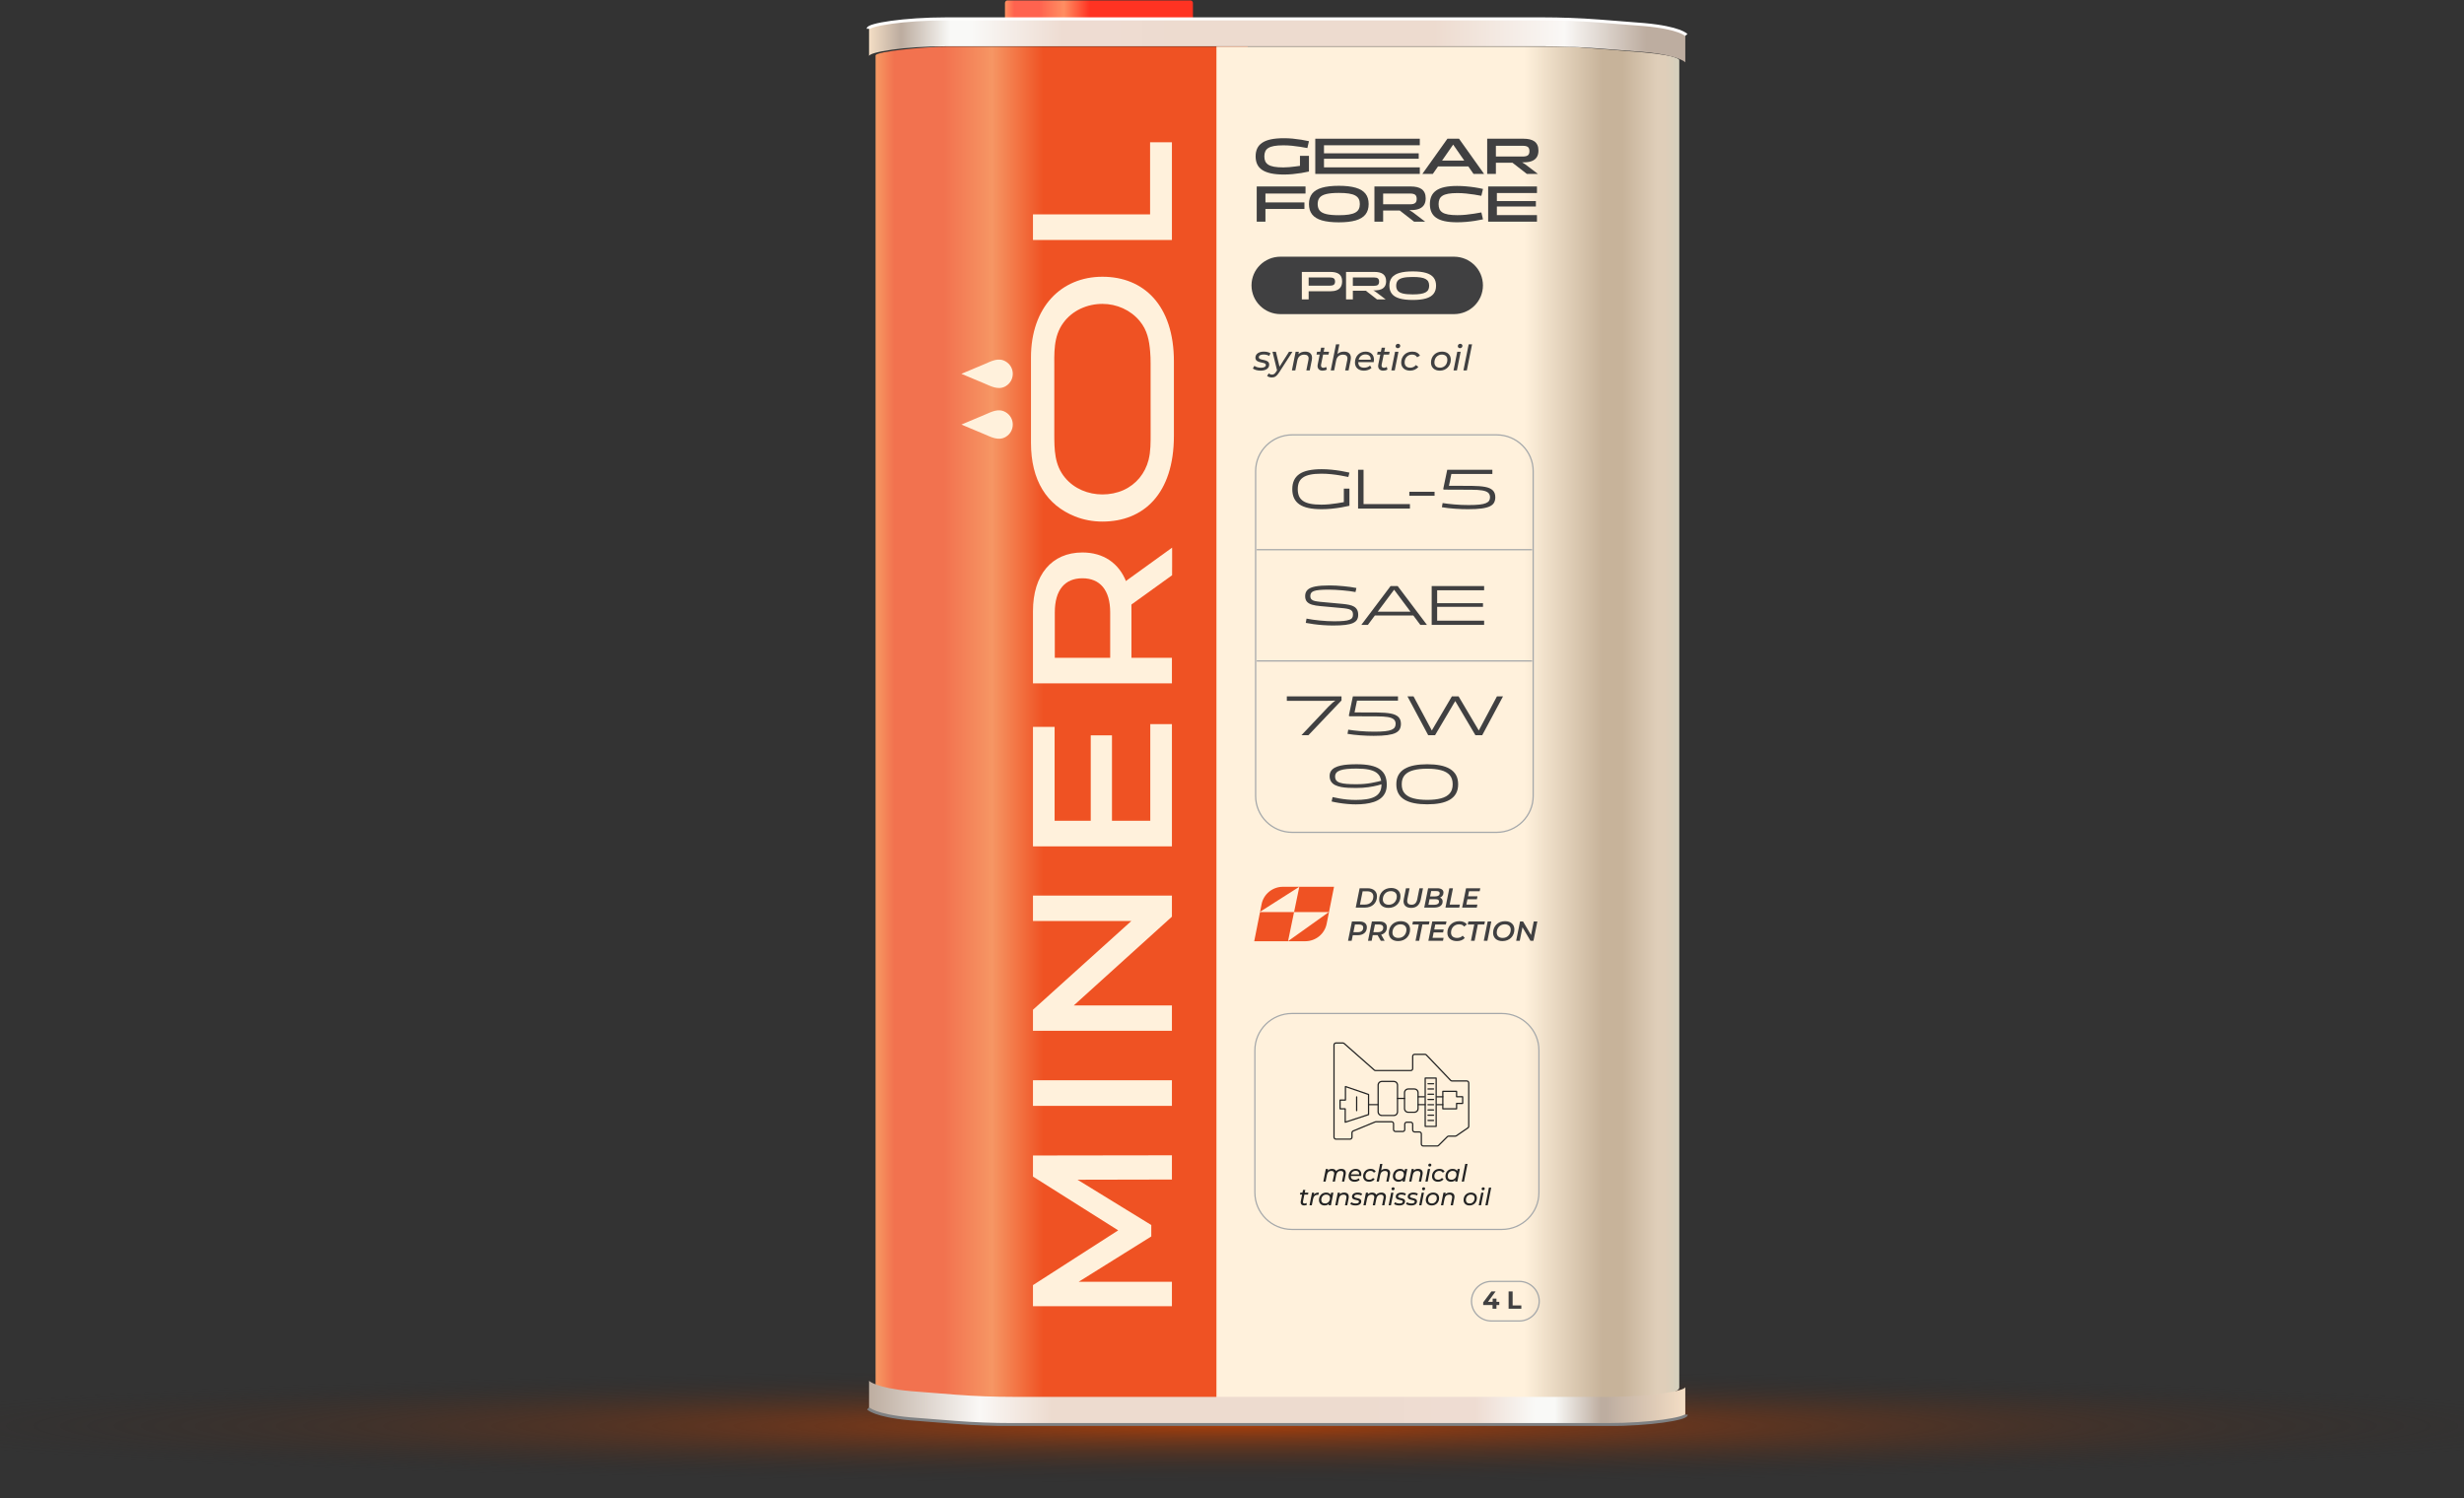 <?xml version="1.0" encoding="UTF-8"?> <svg xmlns="http://www.w3.org/2000/svg" width="546" height="332" viewBox="0 0 546 332" fill="none"><rect x="0" y="0" width="546" height="332" fill="#333333" stroke="none"/><rect x="546" y="332" width="546" height="32" transform="rotate(-180 546 332)" fill="url(#paint0_radial_1736_3)"></rect><g clip-path="url(#clip0_1736_3)"><path d="M223.266 0.095C222.95 0.095 222.694 0.349 222.694 0.663V5.37C222.694 5.683 222.95 5.937 223.266 5.937H263.769C264.085 5.937 264.341 5.683 264.341 5.37V0.663C264.341 0.349 264.085 0.095 263.769 0.095L223.266 0.095Z" fill="url(#paint1_linear_1736_3)"></path><path d="M209.891 10.338C205.257 10.338 194.019 11.388 194.019 12.284V307.11C194.019 310.195 207.019 311.254 209.745 311.177H276.477V10.338H209.891Z" fill="url(#paint2_linear_1736_3)"></path><path d="M269.551 10.338V311.177H338.358C351.69 311.177 372.112 309.995 372.112 307.508V13.295C372.112 13.295 372.112 12.325 364.148 11.604C361.11 11.328 347.819 10.338 347.819 10.338H269.551Z" fill="url(#paint3_linear_1736_3)"></path><path d="M209.895 4.111C200.489 4.111 192.573 5.403 192.573 6.3V12.438C192.573 11.542 200.382 10.249 209.895 10.249H341.581C345.773 10.249 349.962 10.407 354.142 10.724C358.016 11.017 362.532 11.365 364.15 11.512C372.111 12.234 373.448 13.818 373.448 13.818V7.68C373.448 7.68 372.111 6.096 364.15 5.374C362.532 5.227 358.016 4.879 354.142 4.585C349.962 4.269 345.773 4.111 341.581 4.111H209.895Z" fill="url(#paint4_linear_1736_3)"></path><path d="M192.573 312.125C192.573 312.125 193.91 313.707 201.871 314.429C203.488 314.578 208.005 314.924 211.88 315.219C216.059 315.534 220.249 315.694 224.441 315.694H356.126C365.533 315.694 373.448 314.4 373.448 313.504V307.364C373.448 308.263 365.64 309.554 356.126 309.554H224.441C220.249 309.554 216.059 309.397 211.88 309.079C208.005 308.787 203.488 308.438 201.871 308.292C193.91 307.571 192.573 305.985 192.573 305.985V312.125Z" fill="url(#paint5_linear_1736_3)"></path><path d="M328.661 289.212V288.619L330.475 286.196H331.41L329.634 288.619L329.2 288.493H332.229V289.212H328.661ZM330.734 290.016V289.212L330.761 288.493V287.778H331.602V290.016H330.734ZM334.294 290.016V286.196H335.185V289.295H337.115V290.016H334.294Z" fill="#404041"></path><path d="M330.489 284.111C328.13 284.111 326.212 286.015 326.212 288.356C326.212 290.694 328.13 292.598 330.489 292.598H336.659C339.017 292.598 340.935 290.694 340.935 288.356C340.935 286.015 339.017 284.111 336.659 284.111H330.489ZM336.659 292.881H330.489C327.974 292.881 325.928 290.852 325.928 288.356C325.928 285.859 327.974 283.829 330.489 283.829H336.659C339.173 283.829 341.219 285.859 341.219 288.356C341.219 290.852 339.173 292.881 336.659 292.881Z" fill="#A5A8AA"></path><path d="M259.687 261.392L238.767 261.436L255.113 271.476V274.007L239.031 284.047H259.687V289.461H228.896V284.79L247.782 272.655L228.896 260.737V256.067L259.687 256.023V261.392Z" fill="#FFF1DC"></path><path d="M228.896 239.395H259.687V245.069H228.896V239.395Z" fill="#FFF1DC"></path><path d="M228.896 198.473H259.687V203.143L237.945 222.808H259.687V228.439H228.896V223.769L250.695 204.104H228.896V198.473Z" fill="#FFF1DC"></path><path d="M254.893 160.47H259.688V187.561H228.896V161.081H233.691V181.886H241.697V162.958H246.404V181.886H254.893V160.47Z" fill="#FFF1DC"></path><path d="M233.735 135.702V145.768H246.007V135.702C246.007 130.725 243.72 128.15 239.85 128.15C235.978 128.15 233.735 130.725 233.735 135.702ZM259.687 125.699L250.67 131.941C250.714 132.334 250.714 135.047 250.714 135.44V145.768H259.687V151.443H228.896V135.44C228.896 127.408 233.031 122.432 239.85 122.432C244.512 122.432 247.943 124.789 249.57 128.936L259.687 121.908V125.699Z" fill="#FFF1DC"></path><path d="M228.896 53.181V47.507H254.849V31.53H259.687V53.181H228.896Z" fill="#FFF1DC"></path><path d="M248.006 135.919L259.726 127.475V121.364L247.917 129.89L248.006 135.919Z" fill="#FFF1DC"></path><path d="M254.865 77.925C254.937 78.772 254.962 79.641 254.962 80.522V88.897C254.962 91.279 254.975 93.661 254.97 96.043C254.966 97.984 254.998 100.037 254.509 101.934C253.741 104.906 251.773 107.348 248.945 108.612C247.487 109.264 245.888 109.57 244.291 109.57C241.154 109.57 238.076 108.33 236.046 105.915C233.62 103.029 233.634 99.65 233.622 96.083C233.61 91.443 233.611 86.71 233.625 82.034C233.636 78.334 233.334 74.647 235.65 71.501C237.656 68.776 240.93 67.343 244.291 67.343C247.445 67.343 250.503 68.691 252.524 71.111C254.258 73.186 254.656 75.471 254.865 77.925ZM228.456 79.208V98.127C228.456 106.489 231.954 111.92 238.178 114.43C240.115 115.211 242.204 115.586 244.291 115.586C253.396 115.586 260.127 109.439 260.127 96.555V80.1C260.127 67.604 253.396 61.328 244.291 61.328C235.186 61.328 228.456 68.031 228.456 79.208Z" fill="#FFF1DC"></path><path d="M222.814 96.845C221.201 97.765 219.582 96.83 218.053 96.189C216.732 95.635 215.412 95.082 214.091 94.528C213.74 94.381 213.388 94.233 213.037 94.086C214.733 93.375 216.43 92.664 218.125 91.95C219.655 91.305 221.185 90.398 222.814 91.327C224.959 92.55 224.959 95.622 222.814 96.845Z" fill="#FFF1DC"></path><path d="M222.814 85.601C221.201 86.521 219.582 85.586 218.053 84.945C216.732 84.391 215.412 83.837 214.091 83.283C213.74 83.136 213.388 82.989 213.037 82.841C214.733 82.13 216.43 81.42 218.125 80.706C219.655 80.06 221.185 79.153 222.814 80.082C224.959 81.306 224.959 84.377 222.814 85.601Z" fill="#FFF1DC"></path><path d="M192.381 312.116C192.381 312.116 193.721 313.704 201.7 314.426C203.32 314.574 207.847 314.924 211.731 315.216C215.92 315.533 220.119 315.694 224.32 315.694H356.302C365.729 315.694 373.662 314.397 373.662 313.498" stroke="#7F8183" stroke-width="0.667" stroke-miterlimit="10"></path><path d="M373.662 7.757C373.662 7.757 372.322 6.169 364.343 5.445C362.722 5.298 358.195 4.949 354.312 4.655C350.123 4.338 345.924 4.179 341.723 4.179H209.741C200.314 4.179 192.381 5.475 192.381 6.374" stroke="white" stroke-width="0.667" stroke-miterlimit="10"></path><path d="M277.622 81.663L277.96 81.07C278.283 81.327 278.84 81.491 279.406 81.491C280.129 81.491 280.498 81.265 280.498 80.883C280.498 80.079 278.188 80.657 278.188 79.261C278.188 78.442 278.934 77.92 280.074 77.92C280.624 77.92 281.189 78.06 281.527 78.294L281.229 78.886C280.891 78.653 280.428 78.559 280.003 78.559C279.304 78.559 278.943 78.816 278.943 79.175C278.943 80.009 281.245 79.425 281.245 80.797C281.245 81.655 280.467 82.138 279.335 82.138C278.628 82.138 277.96 81.936 277.622 81.663Z" fill="#404041"></path><path d="M286.391 77.959L283.437 82.544C282.895 83.386 282.471 83.651 281.818 83.651C281.417 83.651 280.993 83.518 280.773 83.285L281.166 82.731C281.339 82.903 281.575 83.012 281.874 83.012C282.219 83.012 282.471 82.856 282.769 82.396L282.982 82.068L281.976 77.959H282.73L283.531 81.265L285.629 77.959H286.391Z" fill="#404041"></path><path d="M290.737 79.292C290.737 79.44 290.721 79.604 290.69 79.776L290.226 82.092H289.472L289.935 79.776C289.959 79.651 289.975 79.534 289.975 79.433C289.975 78.895 289.661 78.591 289.008 78.591C288.199 78.591 287.649 79.02 287.469 79.908L287.028 82.092H286.274L287.099 77.959H287.822L287.72 78.49C288.105 78.099 288.631 77.92 289.228 77.92C290.171 77.92 290.737 78.411 290.737 79.292Z" fill="#404041"></path><path d="M292.741 80.774C292.726 80.852 292.717 80.922 292.717 80.992C292.717 81.312 292.89 81.507 293.267 81.507C293.472 81.507 293.692 81.437 293.865 81.312L294.022 81.881C293.739 82.076 293.385 82.138 293.055 82.138C292.403 82.138 291.955 81.748 291.955 81.101C291.955 81.008 291.964 80.899 291.987 80.789L292.435 78.575H291.728L291.846 77.959H292.561L292.741 77.054H293.496L293.315 77.959H294.509L294.384 78.575H293.189L292.741 80.774Z" fill="#404041"></path><path d="M299.342 79.292C299.342 79.44 299.326 79.604 299.294 79.776L298.831 82.092H298.076L298.54 79.776C298.564 79.651 298.579 79.534 298.579 79.433C298.579 78.895 298.265 78.591 297.613 78.591C296.804 78.591 296.254 79.02 296.073 79.908L295.633 82.092H294.879L296.041 76.306H296.796L296.364 78.443C296.749 78.084 297.251 77.92 297.833 77.92C298.775 77.92 299.342 78.411 299.342 79.292Z" fill="#404041"></path><path d="M301.062 79.713H303.749C303.789 78.957 303.302 78.543 302.563 78.543C301.808 78.543 301.251 78.996 301.062 79.713ZM300.984 80.259V80.306C300.984 81.062 301.408 81.483 302.304 81.483C302.823 81.483 303.294 81.296 303.592 81.008L303.915 81.545C303.506 81.927 302.877 82.138 302.24 82.138C301.007 82.138 300.245 81.436 300.245 80.345C300.245 78.941 301.235 77.92 302.594 77.92C303.718 77.92 304.457 78.59 304.457 79.705C304.457 79.9 304.433 80.087 304.401 80.259H300.984Z" fill="#404041"></path><path d="M306.169 80.774C306.153 80.852 306.145 80.922 306.145 80.992C306.145 81.312 306.318 81.507 306.695 81.507C306.899 81.507 307.12 81.437 307.293 81.312L307.449 81.881C307.167 82.076 306.813 82.138 306.483 82.138C305.831 82.138 305.383 81.748 305.383 81.101C305.383 81.008 305.391 80.899 305.415 80.789L305.862 78.575H305.155L305.274 77.959H305.988L306.169 77.054H306.923L306.743 77.959H307.937L307.811 78.575H306.617L306.169 80.774Z" fill="#404041"></path><path d="M309.257 76.711C309.257 76.423 309.477 76.189 309.8 76.189C310.074 76.189 310.279 76.392 310.279 76.626C310.279 76.945 310.051 77.164 309.729 77.164C309.454 77.164 309.257 76.961 309.257 76.711ZM309.132 77.959H309.886L309.061 82.092H308.307L309.132 77.959Z" fill="#404041"></path><path d="M310.49 80.353C310.49 78.957 311.512 77.92 312.942 77.92C313.743 77.92 314.332 78.216 314.655 78.817L314.018 79.168C313.798 78.77 313.421 78.575 312.887 78.575C311.944 78.575 311.252 79.3 311.252 80.322C311.252 81.047 311.7 81.483 312.501 81.483C312.997 81.483 313.452 81.289 313.743 80.899L314.293 81.289C313.908 81.819 313.217 82.139 312.47 82.139C311.261 82.139 310.49 81.429 310.49 80.353Z" fill="#404041"></path><path d="M320.722 79.737C320.722 79.004 320.274 78.575 319.48 78.575C318.545 78.575 317.854 79.3 317.854 80.321C317.854 81.047 318.301 81.483 319.095 81.483C320.038 81.483 320.722 80.758 320.722 79.737ZM317.092 80.353C317.092 78.957 318.113 77.92 319.535 77.92C320.722 77.92 321.483 78.614 321.483 79.698C321.483 81.101 320.47 82.138 319.048 82.138C317.862 82.138 317.092 81.429 317.092 80.353Z" fill="#404041"></path><path d="M323.039 76.711C323.039 76.423 323.259 76.189 323.581 76.189C323.856 76.189 324.06 76.392 324.06 76.626C324.06 76.945 323.832 77.164 323.511 77.164C323.236 77.164 323.039 76.961 323.039 76.711ZM322.913 77.959H323.668L322.842 82.092H322.088L322.913 77.959Z" fill="#404041"></path><path d="M325.444 76.306H326.198L325.036 82.092H324.281L325.444 76.306Z" fill="#404041"></path><path d="M289.93 162.929H288.385L294.35 156.623C294.607 156.362 294.86 156.118 295.109 155.892C295.357 155.664 295.624 155.454 295.908 155.261C295.535 155.278 295.137 155.29 294.716 155.299C294.295 155.307 293.879 155.311 293.471 155.311H285.15V154.327H297.266V155.223L289.93 162.929Z" fill="#404041"></path><path d="M309.78 155.261H300.102V154.327H309.78V155.261ZM299.289 157.872L305.24 157.896C306.403 157.905 307.368 157.978 308.136 158.117C308.903 158.256 309.478 158.508 309.86 158.874C310.241 159.24 310.433 159.755 310.433 160.419C310.433 160.856 310.345 161.243 310.173 161.579C310 161.916 309.696 162.193 309.261 162.412C308.826 162.63 308.216 162.794 307.431 162.904C306.645 163.013 305.635 163.067 304.401 163.067C303.967 163.067 303.503 163.059 303.01 163.042C302.518 163.025 302.012 162.998 301.493 162.96C300.973 162.922 300.468 162.876 299.975 162.821C299.482 162.767 299.023 162.702 298.598 162.626L298.757 161.705C299.502 161.824 300.377 161.926 301.38 162.015C302.382 162.103 303.434 162.147 304.535 162.147C305.502 162.147 306.294 162.113 306.911 162.046C307.528 161.979 308.007 161.872 308.349 161.725C308.691 161.577 308.928 161.397 309.061 161.182C309.194 160.967 309.261 160.713 309.261 160.419C309.261 159.982 309.119 159.644 308.835 159.404C308.551 159.164 308.107 158.996 307.504 158.899C306.9 158.803 306.106 158.754 305.121 158.754L299.023 158.729L298.89 158.603L299.782 154.327H300.887L300.022 158.54L299.289 157.872Z" fill="#404041"></path><path d="M316.476 162.929L311.883 154.327H313.228L317.275 161.882L321.721 154.327H323.212L327.685 161.882L331.707 154.327H333.051L328.444 162.929H326.94L322.467 155.362L317.994 162.929H316.476Z" fill="#404041"></path><path d="M300.965 136.257C300.965 136.678 300.877 137.037 300.699 137.335C300.522 137.634 300.224 137.878 299.807 138.067C299.39 138.256 298.824 138.395 298.11 138.483C297.395 138.572 296.497 138.615 295.414 138.615C294.748 138.615 294.043 138.59 293.297 138.54C292.551 138.49 291.835 138.418 291.147 138.325C290.459 138.233 289.858 138.137 289.343 138.035L289.516 137.09C289.933 137.174 290.393 137.252 290.894 137.323C291.395 137.394 291.921 137.458 292.472 137.512C293.022 137.567 293.57 137.609 294.116 137.638C294.661 137.668 295.174 137.682 295.653 137.682C296.532 137.682 297.242 137.655 297.784 137.6C298.325 137.546 298.742 137.462 299.035 137.348C299.328 137.235 299.53 137.086 299.641 136.9C299.752 136.716 299.807 136.493 299.807 136.232C299.807 135.862 299.732 135.585 299.581 135.4C299.43 135.215 299.206 135.08 298.908 134.996C298.611 134.912 298.24 134.845 297.797 134.795L292.565 134.315C291.855 134.256 291.249 134.153 290.748 134.006C290.246 133.859 289.865 133.636 289.602 133.338C289.341 133.039 289.21 132.625 289.21 132.095C289.21 131.532 289.383 131.076 289.729 130.727C290.075 130.378 290.648 130.126 291.446 129.97C292.245 129.815 293.319 129.737 294.668 129.737C295.121 129.737 295.605 129.752 296.119 129.781C296.634 129.811 297.156 129.85 297.684 129.901C298.212 129.951 298.724 130.01 299.221 130.077C299.719 130.145 300.167 130.221 300.566 130.304L300.366 131.2C299.984 131.124 299.547 131.055 299.055 130.992C298.563 130.929 298.047 130.874 297.511 130.828C296.973 130.782 296.443 130.744 295.92 130.714C295.396 130.685 294.908 130.67 294.455 130.67C293.603 130.67 292.906 130.696 292.365 130.746C291.824 130.796 291.409 130.878 291.12 130.992C290.832 131.105 290.632 131.25 290.521 131.427C290.41 131.604 290.355 131.822 290.355 132.083C290.355 132.402 290.439 132.648 290.608 132.821C290.776 132.993 291.021 133.115 291.34 133.186C291.66 133.258 292.05 133.319 292.512 133.369L297.584 133.836C298.098 133.886 298.564 133.956 298.982 134.044C299.398 134.132 299.754 134.262 300.047 134.435C300.34 134.607 300.566 134.841 300.726 135.135C300.886 135.429 300.965 135.803 300.965 136.257Z" fill="#404041"></path><path d="M314.731 138.477L308.487 130.103L308.527 129.875H309.712L316.196 138.477H314.731ZM313.773 136.396H304.147V135.551H313.773V136.396ZM309.326 129.875L309.353 130.103L303.109 138.477H301.658L308.141 129.875H309.326Z" fill="#404041"></path><path d="M328.869 138.477H317.247V129.875H328.869V130.809H318.459V133.672H328.616V134.479H318.459V137.544H328.869V138.477Z" fill="#404041"></path><path d="M286.36 108.404C286.36 107.647 286.489 106.991 286.747 106.436C287.004 105.882 287.396 105.421 287.925 105.055C288.453 104.69 289.127 104.418 289.948 104.242C290.769 104.065 291.748 103.977 292.884 103.977C293.585 103.977 294.3 104.013 295.027 104.084C295.755 104.156 296.461 104.248 297.144 104.362C297.827 104.475 298.453 104.599 299.021 104.734L298.781 105.705C298.276 105.596 297.699 105.484 297.051 105.37C296.403 105.257 295.718 105.163 294.994 105.087C294.27 105.011 293.541 104.973 292.804 104.973C291.819 104.973 290.991 105.045 290.321 105.188C289.651 105.331 289.114 105.545 288.71 105.831C288.306 106.117 288.016 106.472 287.838 106.897C287.661 107.321 287.572 107.824 287.572 108.404C287.572 108.984 287.661 109.488 287.838 109.917C288.016 110.346 288.306 110.703 288.71 110.989C289.114 111.275 289.651 111.487 290.321 111.626C290.991 111.765 291.819 111.834 292.804 111.834C293.399 111.834 293.991 111.805 294.581 111.746C295.171 111.687 295.742 111.616 296.292 111.531C296.842 111.447 297.339 111.364 297.783 111.279V108.277H299.021V112.086C298.453 112.221 297.827 112.345 297.144 112.458C296.461 112.572 295.755 112.664 295.027 112.736C294.3 112.807 293.585 112.843 292.884 112.843C291.748 112.843 290.769 112.755 289.948 112.578C289.127 112.402 288.453 112.131 287.925 111.765C287.396 111.399 287.004 110.939 286.747 110.384C286.489 109.829 286.36 109.169 286.36 108.404Z" fill="#404041"></path><path d="M302.15 111.708H312.428V112.704H300.938V104.103H302.15V111.708Z" fill="#404041"></path><path d="M317.886 109.867H312.295V108.984H317.886V109.867Z" fill="#404041"></path><path d="M330.694 105.037H321.015V104.103H330.694V105.037ZM320.202 107.647L326.154 107.672C327.316 107.681 328.281 107.754 329.049 107.893C329.817 108.032 330.391 108.284 330.773 108.65C331.154 109.015 331.346 109.531 331.346 110.195C331.346 110.632 331.259 111.018 331.086 111.355C330.913 111.691 330.609 111.969 330.174 112.187C329.739 112.406 329.129 112.57 328.344 112.679C327.558 112.788 326.548 112.843 325.315 112.843C324.88 112.843 324.416 112.835 323.923 112.818C323.431 112.801 322.925 112.774 322.406 112.736C321.887 112.698 321.381 112.652 320.888 112.597C320.395 112.543 319.936 112.478 319.511 112.402L319.67 111.481C320.416 111.599 321.29 111.702 322.293 111.79C323.295 111.878 324.347 111.923 325.448 111.923C326.415 111.923 327.207 111.889 327.824 111.822C328.441 111.754 328.921 111.647 329.262 111.5C329.604 111.353 329.841 111.172 329.974 110.958C330.107 110.743 330.174 110.489 330.174 110.195C330.174 109.758 330.032 109.419 329.749 109.179C329.464 108.94 329.021 108.772 328.417 108.675C327.813 108.578 327.019 108.53 326.034 108.53L319.936 108.505L319.803 108.379L320.695 104.103H321.8L320.935 108.315L320.202 107.647Z" fill="#404041"></path><path d="M300.52 173.79C301.754 173.79 302.87 173.698 303.868 173.513C304.867 173.328 305.765 173.122 306.565 172.895L306.671 173.652C306.342 173.761 305.885 173.891 305.3 174.043C304.714 174.194 304.015 174.328 303.203 174.446C302.391 174.564 301.483 174.623 300.48 174.623C299.912 174.623 299.346 174.61 298.783 174.585C298.219 174.56 297.689 174.501 297.192 174.408C296.695 174.316 296.253 174.175 295.867 173.986C295.481 173.797 295.179 173.538 294.962 173.21C294.744 172.882 294.636 172.471 294.636 171.974C294.636 171.537 294.738 171.165 294.942 170.858C295.146 170.551 295.432 170.301 295.801 170.108C296.169 169.914 296.602 169.763 297.099 169.654C297.596 169.544 298.141 169.469 298.736 169.427C299.33 169.384 299.952 169.363 300.6 169.363C301.816 169.363 302.848 169.454 303.695 169.635C304.543 169.816 305.233 170.095 305.765 170.473C306.298 170.852 306.686 171.325 306.93 171.892C307.174 172.46 307.296 173.126 307.296 173.891C307.296 174.589 307.177 175.188 306.937 175.688C306.697 176.188 306.362 176.605 305.932 176.937C305.501 177.269 305 177.529 304.427 177.719C303.855 177.908 303.23 178.044 302.55 178.129C301.872 178.213 301.164 178.255 300.427 178.255C299.823 178.255 299.2 178.225 298.557 178.167C297.913 178.108 297.292 178.03 296.693 177.933C296.093 177.837 295.555 177.729 295.075 177.612L295.288 176.641C295.767 176.75 296.278 176.853 296.819 176.95C297.36 177.046 297.935 177.124 298.543 177.183C299.151 177.242 299.779 177.271 300.427 177.271C301.306 177.271 302.095 177.219 302.797 177.114C303.498 177.009 304.097 176.83 304.594 176.577C305.091 176.326 305.47 175.978 305.732 175.537C305.994 175.095 306.125 174.539 306.125 173.866C306.125 173.261 306.034 172.735 305.852 172.289C305.67 171.844 305.37 171.476 304.953 171.186C304.536 170.896 303.973 170.679 303.263 170.537C302.553 170.394 301.665 170.322 300.6 170.322C299.783 170.322 299.076 170.352 298.476 170.41C297.878 170.469 297.383 170.568 296.992 170.707C296.602 170.845 296.313 171.026 296.127 171.249C295.941 171.472 295.848 171.747 295.848 172.075C295.848 172.437 295.936 172.729 296.113 172.952C296.291 173.175 296.57 173.347 296.952 173.468C297.334 173.591 297.82 173.675 298.41 173.721C299 173.767 299.704 173.79 300.52 173.79Z" fill="#404041"></path><path d="M321.901 173.803C321.901 172.945 321.679 172.267 321.235 171.766C320.791 171.266 320.15 170.904 319.312 170.681C318.473 170.459 317.454 170.347 316.256 170.347C315.076 170.347 314.061 170.459 313.214 170.681C312.366 170.904 311.721 171.266 311.277 171.766C310.833 172.267 310.612 172.945 310.612 173.803C310.612 174.661 310.833 175.34 311.277 175.84C311.721 176.34 312.366 176.702 313.214 176.924C314.061 177.147 315.076 177.259 316.256 177.259C317.454 177.259 318.473 177.147 319.312 176.924C320.15 176.702 320.791 176.34 321.235 175.84C321.679 175.34 321.901 174.661 321.901 173.803ZM323.112 173.803C323.112 174.602 322.955 175.283 322.64 175.846C322.325 176.409 321.87 176.867 321.275 177.221C320.68 177.574 319.962 177.832 319.119 177.996C318.275 178.16 317.322 178.242 316.256 178.242C315.2 178.242 314.248 178.16 313.4 177.996C312.552 177.832 311.831 177.574 311.237 177.221C310.643 176.867 310.19 176.409 309.879 175.846C309.569 175.283 309.413 174.602 309.413 173.803C309.413 173.004 309.569 172.323 309.879 171.76C310.19 171.197 310.643 170.738 311.237 170.385C311.831 170.032 312.552 169.773 313.4 169.609C314.248 169.445 315.2 169.363 316.256 169.363C317.322 169.363 318.275 169.445 319.119 169.609C319.962 169.773 320.68 170.032 321.275 170.385C321.87 170.738 322.325 171.197 322.64 171.76C322.955 172.323 323.112 173.004 323.112 173.803Z" fill="#404041"></path><path d="M286.344 96.508C281.951 96.508 278.376 100.056 278.376 104.415V176.406C278.376 180.766 281.951 184.313 286.344 184.313H331.632C336.026 184.313 339.6 180.766 339.6 176.406V104.415C339.6 100.056 336.026 96.508 331.632 96.508H286.344ZM331.632 184.591H286.344C281.796 184.591 278.096 180.919 278.096 176.406V104.415C278.096 99.902 281.796 96.23 286.344 96.23H331.632C336.18 96.23 339.881 99.902 339.881 104.415V176.406C339.881 180.919 336.18 184.591 331.632 184.591Z" fill="#A5A8AA"></path><path d="M339.499 146.61H278.478V146.332H339.499V146.61Z" fill="#A5A8AA"></path><path d="M339.499 121.957H278.478V121.679H339.499V121.957Z" fill="#A5A8AA"></path><path d="M279.221 202.055L287.916 196.516H284.289C281.985 196.516 280.002 198.133 279.556 200.376L279.221 202.055ZM287.916 196.516L286.755 202.116H294.471L285.417 208.57L286.755 202.116H279.211L279.187 202.231L277.924 208.581H289.242C291.545 208.581 293.528 206.965 293.974 204.722L294.471 202.231L295.608 196.516H287.916Z" fill="#EF5223"></path><path d="M302.46 200.459C303.621 200.459 304.319 199.693 304.319 198.664C304.319 197.959 303.856 197.518 302.942 197.518H301.948L301.355 200.459H302.46ZM301.281 196.844H303.028C304.343 196.844 305.128 197.536 305.128 198.615C305.128 200.135 304.047 201.133 302.436 201.133H300.416L301.281 196.844Z" fill="#404041"></path><path d="M309.521 198.664C309.521 197.959 309.052 197.481 308.187 197.481C307.1 197.481 306.421 198.321 306.421 199.313C306.421 200.018 306.885 200.496 307.749 200.496C308.836 200.496 309.521 199.656 309.521 198.664ZM305.612 199.362C305.612 197.91 306.668 196.782 308.261 196.782C309.564 196.782 310.33 197.53 310.33 198.615C310.33 200.067 309.273 201.195 307.681 201.195C306.378 201.195 305.612 200.447 305.612 199.362Z" fill="#404041"></path><path d="M311.012 199.724C311.012 199.577 311.03 199.424 311.062 199.265L311.549 196.844H312.352L311.864 199.252C311.84 199.393 311.821 199.522 311.821 199.632C311.821 200.214 312.167 200.496 312.778 200.496C313.463 200.496 313.877 200.122 314.056 199.246L314.537 196.844H315.328L314.834 199.302C314.581 200.563 313.859 201.195 312.698 201.195C311.636 201.195 311.012 200.631 311.012 199.724Z" fill="#404041"></path><path d="M317.133 197.469L316.892 198.651H318.035C318.634 198.651 319.023 198.413 319.023 197.941C319.023 197.616 318.751 197.469 318.275 197.469H317.133ZM318.875 199.786C318.875 199.406 318.591 199.27 318.096 199.27H316.768L316.522 200.508H317.819C318.485 200.508 318.875 200.263 318.875 199.786ZM319.677 199.786C319.677 200.692 318.893 201.134 317.763 201.134H315.596L316.46 196.844H318.455C319.35 196.844 319.862 197.181 319.862 197.806C319.862 198.358 319.535 198.737 319.09 198.916C319.455 199.05 319.677 199.344 319.677 199.786Z" fill="#404041"></path><path d="M321.162 196.844H321.965L321.236 200.459H323.496L323.361 201.133H320.298L321.162 196.844Z" fill="#404041"></path><path d="M325.523 197.512L325.301 198.627H327.394L327.264 199.283H325.165L324.93 200.465H327.375L327.239 201.133H323.998L324.862 196.844H328.018L327.882 197.512H325.523Z" fill="#404041"></path><path d="M302.076 205.568C302.076 205.102 301.742 204.876 301.156 204.876H300.242L299.903 206.579H300.853C301.632 206.579 302.076 206.23 302.076 205.568ZM302.885 205.495C302.885 206.592 302.094 207.253 300.823 207.253H299.767L299.513 208.491H298.711L299.575 204.202H301.242C302.286 204.202 302.885 204.68 302.885 205.495Z" fill="#404041"></path><path d="M306.512 205.568C306.512 205.102 306.179 204.876 305.592 204.876H304.672L304.326 206.579H305.283C306.061 206.579 306.512 206.23 306.512 205.568ZM306.056 207.131L306.828 208.491H305.975L305.265 207.235H305.259H304.19L303.944 208.491H303.135L303.999 204.202H305.678C306.722 204.202 307.321 204.68 307.321 205.495C307.321 206.328 306.852 206.91 306.056 207.131Z" fill="#404041"></path><path d="M311.653 206.022C311.653 205.317 311.183 204.839 310.319 204.839C309.232 204.839 308.553 205.679 308.553 206.671C308.553 207.376 309.016 207.854 309.881 207.854C310.968 207.854 311.653 207.014 311.653 206.022ZM307.744 206.72C307.744 205.268 308.8 204.14 310.393 204.14C311.696 204.14 312.462 204.888 312.462 205.973C312.462 207.425 311.405 208.553 309.813 208.553C308.51 208.553 307.744 207.805 307.744 206.72Z" fill="#404041"></path><path d="M314.396 204.876H312.964L313.099 204.202H316.768L316.625 204.876H315.193L314.47 208.491H313.668L314.396 204.876Z" fill="#404041"></path><path d="M318.035 204.87L317.814 205.985H319.907L319.777 206.641H317.677L317.443 207.823H319.888L319.752 208.491H316.511L317.375 204.202H320.531L320.394 204.87H318.035Z" fill="#404041"></path><path d="M320.725 206.72C320.725 205.268 321.78 204.14 323.385 204.14C324.126 204.14 324.726 204.392 325.028 204.857L324.448 205.341C324.213 205.017 323.843 204.839 323.33 204.839C322.225 204.839 321.534 205.666 321.534 206.671C321.534 207.382 322.003 207.854 322.886 207.854C323.367 207.854 323.787 207.695 324.115 207.357L324.584 207.86C324.164 208.338 323.54 208.553 322.824 208.553C321.509 208.553 320.725 207.805 320.725 206.72Z" fill="#404041"></path><path d="M326.679 204.876H325.246L325.382 204.202H329.05L328.908 204.876H327.475L326.753 208.491H325.95L326.679 204.876Z" fill="#404041"></path><path d="M329.657 204.202H330.46L329.595 208.491H328.793L329.657 204.202Z" fill="#404041"></path><path d="M334.765 206.022C334.765 205.317 334.296 204.839 333.431 204.839C332.344 204.839 331.665 205.679 331.665 206.671C331.665 207.376 332.129 207.854 332.993 207.854C334.08 207.854 334.765 207.014 334.765 206.022ZM330.856 206.72C330.856 205.268 331.912 204.14 333.505 204.14C334.809 204.14 335.574 204.888 335.574 205.973C335.574 207.425 334.518 208.553 332.925 208.553C331.622 208.553 330.856 207.805 330.856 206.72Z" fill="#404041"></path><path d="M340.665 204.202L339.8 208.491H339.139L337.367 205.489L336.762 208.491H335.966L336.83 204.202H337.491L339.269 207.204L339.868 204.202H340.665Z" fill="#404041"></path><path d="M286.294 224.734C281.834 224.734 278.206 228.335 278.206 232.761V264.289C278.206 268.715 281.834 272.315 286.294 272.315H332.788C337.248 272.315 340.876 268.715 340.876 264.289V232.761C340.876 228.335 337.248 224.734 332.788 224.734H286.294ZM332.788 272.588H286.294C281.682 272.588 277.931 268.865 277.931 264.289V232.761C277.931 228.184 281.682 224.461 286.294 224.461H332.788C337.399 224.461 341.151 228.184 341.151 232.761V264.289C341.151 268.865 337.399 272.588 332.788 272.588Z" fill="#A5A8AA"></path><path d="M298.224 259.952C298.224 260.053 298.209 260.163 298.187 260.285L297.876 261.852H297.369L297.68 260.285C297.696 260.195 297.707 260.116 297.707 260.042C297.707 259.683 297.506 259.483 297.089 259.483C296.577 259.483 296.228 259.768 296.106 260.358L295.805 261.852H295.299L295.616 260.285C295.631 260.2 295.642 260.121 295.642 260.048C295.642 259.689 295.441 259.483 295.019 259.483C294.501 259.483 294.158 259.773 294.036 260.374L293.741 261.852H293.233L293.788 259.055H294.274L294.206 259.403C294.459 259.145 294.797 259.029 295.177 259.029C295.616 259.029 295.932 259.203 296.075 259.525C296.36 259.193 296.751 259.029 297.216 259.029C297.849 259.029 298.224 259.361 298.224 259.952Z" fill="#232323"></path><path d="M299.378 260.242H301.184C301.21 259.731 300.883 259.451 300.387 259.451C299.879 259.451 299.504 259.757 299.378 260.242ZM299.325 260.612V260.643C299.325 261.155 299.61 261.44 300.212 261.44C300.561 261.44 300.877 261.314 301.078 261.118L301.294 261.482C301.02 261.741 300.598 261.883 300.17 261.883C299.34 261.883 298.828 261.409 298.828 260.67C298.828 259.72 299.494 259.029 300.408 259.029C301.162 259.029 301.659 259.483 301.659 260.237C301.659 260.369 301.643 260.496 301.622 260.612H299.325Z" fill="#232323"></path><path d="M302.056 260.675C302.056 259.731 302.742 259.029 303.703 259.029C304.243 259.029 304.639 259.23 304.855 259.636L304.427 259.873C304.279 259.604 304.026 259.473 303.666 259.473C303.033 259.473 302.568 259.963 302.568 260.654C302.568 261.145 302.869 261.441 303.408 261.441C303.741 261.441 304.047 261.309 304.243 261.045L304.612 261.309C304.353 261.668 303.888 261.884 303.386 261.884C302.573 261.884 302.056 261.404 302.056 260.675Z" fill="#232323"></path><path d="M308.04 259.958C308.04 260.058 308.03 260.169 308.008 260.285L307.696 261.852H307.19L307.501 260.285C307.517 260.201 307.528 260.122 307.528 260.053C307.528 259.689 307.316 259.483 306.878 259.483C306.334 259.483 305.964 259.773 305.843 260.375L305.547 261.852H305.04L305.821 257.937H306.329L306.038 259.383C306.297 259.14 306.635 259.029 307.026 259.029C307.66 259.029 308.04 259.362 308.04 259.958Z" fill="#232323"></path><path d="M311.088 260.258C311.088 259.762 310.787 259.472 310.253 259.472C309.625 259.472 309.16 259.963 309.16 260.654C309.16 261.145 309.461 261.44 309.994 261.44C310.628 261.44 311.088 260.95 311.088 260.258ZM311.843 259.055L311.288 261.852H310.803L310.871 261.509C310.623 261.746 310.285 261.883 309.884 261.883C309.171 261.883 308.647 261.429 308.647 260.675C308.647 259.715 309.324 259.029 310.232 259.029C310.713 259.029 311.062 259.203 311.241 259.53L311.336 259.055H311.843Z" fill="#232323"></path><path d="M315.256 259.958C315.256 260.058 315.245 260.169 315.224 260.285L314.912 261.852H314.405L314.717 260.285C314.733 260.2 314.743 260.121 314.743 260.053C314.743 259.689 314.532 259.483 314.094 259.483C313.549 259.483 313.18 259.773 313.058 260.374L312.763 261.852H312.256L312.811 259.055H313.296L313.228 259.414C313.486 259.15 313.84 259.029 314.241 259.029C314.875 259.029 315.256 259.362 315.256 259.958Z" fill="#232323"></path><path d="M316.492 258.211C316.492 258.016 316.64 257.858 316.857 257.858C317.042 257.858 317.179 257.995 317.179 258.153C317.179 258.37 317.026 258.517 316.809 258.517C316.624 258.517 316.492 258.38 316.492 258.211ZM316.408 259.056H316.915L316.36 261.852H315.854L316.408 259.056Z" fill="#232323"></path><path d="M317.322 260.675C317.322 259.731 318.009 259.029 318.97 259.029C319.509 259.029 319.905 259.23 320.121 259.636L319.693 259.873C319.545 259.604 319.292 259.473 318.932 259.473C318.299 259.473 317.835 259.963 317.835 260.654C317.835 261.145 318.135 261.441 318.674 261.441C319.007 261.441 319.313 261.309 319.509 261.045L319.878 261.309C319.619 261.668 319.155 261.884 318.653 261.884C317.84 261.884 317.322 261.404 317.322 260.675Z" fill="#232323"></path><path d="M322.735 260.258C322.735 259.762 322.435 259.472 321.901 259.472C321.272 259.472 320.807 259.963 320.807 260.654C320.807 261.145 321.109 261.44 321.642 261.44C322.276 261.44 322.735 260.95 322.735 260.258ZM323.49 259.055L322.936 261.852H322.45L322.519 261.509C322.271 261.746 321.933 261.883 321.531 261.883C320.818 261.883 320.295 261.429 320.295 260.675C320.295 259.715 320.971 259.029 321.88 259.029C322.36 259.029 322.709 259.203 322.888 259.53L322.984 259.055H323.49Z" fill="#232323"></path><path d="M324.685 257.937H325.192L324.41 261.852H323.903L324.685 257.937Z" fill="#232323"></path><path d="M288.739 266.217C288.729 266.269 288.723 266.317 288.723 266.364C288.723 266.58 288.84 266.712 289.093 266.712C289.23 266.712 289.378 266.665 289.494 266.58L289.6 266.966C289.409 267.098 289.172 267.14 288.95 267.14C288.512 267.14 288.211 266.876 288.211 266.438C288.211 266.375 288.216 266.301 288.232 266.227L288.533 264.729H288.058L288.137 264.312H288.618L288.739 263.7H289.246L289.125 264.312H289.927L289.843 264.729H289.04L288.739 266.217Z" fill="#232323"></path><path d="M292.246 264.285L292.151 264.776C292.104 264.771 292.072 264.771 292.019 264.771C291.46 264.771 291.09 265.066 290.963 265.71L290.683 267.108H290.176L290.731 264.312H291.216L291.137 264.729C291.391 264.412 291.745 264.285 292.246 264.285Z" fill="#232323"></path><path d="M294.713 265.515C294.713 265.019 294.412 264.729 293.878 264.729C293.25 264.729 292.785 265.219 292.785 265.911C292.785 266.401 293.086 266.697 293.619 266.697C294.253 266.697 294.713 266.206 294.713 265.515ZM295.468 264.312L294.913 267.108H294.428L294.496 266.765C294.248 267.002 293.91 267.14 293.508 267.14C292.795 267.14 292.272 266.686 292.272 265.932C292.272 264.971 292.949 264.285 293.857 264.285C294.338 264.285 294.686 264.459 294.866 264.787L294.961 264.312H295.468Z" fill="#232323"></path><path d="M298.88 265.214C298.88 265.314 298.869 265.425 298.848 265.541L298.536 267.108H298.03L298.341 265.541C298.357 265.457 298.368 265.378 298.368 265.309C298.368 264.945 298.156 264.739 297.718 264.739C297.174 264.739 296.805 265.029 296.683 265.631L296.387 267.108H295.88L296.435 264.312H296.921L296.852 264.671C297.11 264.407 297.464 264.285 297.866 264.285C298.5 264.285 298.88 264.618 298.88 265.214Z" fill="#232323"></path><path d="M299.208 266.818L299.435 266.417C299.652 266.591 300.027 266.702 300.407 266.702C300.893 266.702 301.14 266.549 301.14 266.29C301.14 265.747 299.588 266.137 299.588 265.193C299.588 264.639 300.09 264.285 300.856 264.285C301.226 264.285 301.605 264.38 301.833 264.539L301.632 264.94C301.405 264.781 301.093 264.718 300.808 264.718C300.338 264.718 300.095 264.892 300.095 265.135C300.095 265.699 301.642 265.304 301.642 266.232C301.642 266.813 301.12 267.14 300.359 267.14C299.884 267.14 299.435 267.003 299.208 266.818Z" fill="#232323"></path><path d="M307.115 265.209C307.115 265.309 307.099 265.42 307.078 265.541L306.767 267.108H306.259L306.571 265.541C306.587 265.452 306.597 265.373 306.597 265.298C306.597 264.94 306.397 264.739 305.98 264.739C305.468 264.739 305.119 265.024 304.997 265.615L304.696 267.108H304.189L304.506 265.541C304.522 265.456 304.532 265.377 304.532 265.304C304.532 264.945 304.332 264.739 303.909 264.739C303.391 264.739 303.048 265.029 302.927 265.63L302.631 267.108H302.124L302.678 264.311H303.165L303.096 264.66C303.349 264.402 303.687 264.285 304.067 264.285C304.506 264.285 304.823 264.46 304.966 264.781C305.251 264.449 305.642 264.285 306.106 264.285C306.739 264.285 307.115 264.618 307.115 265.209Z" fill="#232323"></path><path d="M308.347 263.468C308.347 263.272 308.495 263.114 308.711 263.114C308.896 263.114 309.034 263.252 309.034 263.41C309.034 263.626 308.88 263.774 308.664 263.774C308.479 263.774 308.347 263.636 308.347 263.468ZM308.262 264.312H308.77L308.215 267.108H307.708L308.262 264.312Z" fill="#232323"></path><path d="M308.912 266.818L309.139 266.417C309.356 266.591 309.731 266.702 310.111 266.702C310.597 266.702 310.845 266.549 310.845 266.29C310.845 265.747 309.292 266.137 309.292 265.193C309.292 264.639 309.794 264.285 310.56 264.285C310.93 264.285 311.31 264.38 311.537 264.539L311.336 264.94C311.109 264.781 310.797 264.718 310.512 264.718C310.042 264.718 309.799 264.892 309.799 265.135C309.799 265.699 311.346 265.304 311.346 266.232C311.346 266.813 310.824 267.14 310.064 267.14C309.588 267.14 309.139 267.003 308.912 266.818Z" fill="#232323"></path><path d="M311.559 266.818L311.786 266.417C312.002 266.591 312.377 266.702 312.757 266.702C313.243 266.702 313.491 266.549 313.491 266.29C313.491 265.747 311.939 266.137 311.939 265.193C311.939 264.639 312.44 264.285 313.206 264.285C313.576 264.285 313.956 264.38 314.184 264.539L313.983 264.94C313.756 264.781 313.444 264.718 313.159 264.718C312.689 264.718 312.446 264.892 312.446 265.135C312.446 265.699 313.993 265.304 313.993 266.232C313.993 266.813 313.471 267.14 312.71 267.14C312.235 267.14 311.786 267.003 311.559 266.818Z" fill="#232323"></path><path d="M315.114 263.468C315.114 263.272 315.261 263.114 315.478 263.114C315.663 263.114 315.8 263.252 315.8 263.41C315.8 263.626 315.647 263.774 315.43 263.774C315.246 263.774 315.114 263.636 315.114 263.468ZM315.029 264.312H315.536L314.981 267.108H314.475L315.029 264.312Z" fill="#232323"></path><path d="M318.383 265.515C318.383 265.019 318.081 264.729 317.548 264.729C316.92 264.729 316.455 265.219 316.455 265.911C316.455 266.401 316.756 266.697 317.289 266.697C317.923 266.697 318.383 266.206 318.383 265.515ZM315.942 265.932C315.942 264.987 316.629 264.285 317.585 264.285C318.383 264.285 318.895 264.755 318.895 265.488C318.895 266.438 318.214 267.14 317.258 267.14C316.46 267.14 315.942 266.66 315.942 265.932Z" fill="#232323"></path><path d="M322.301 265.214C322.301 265.314 322.291 265.425 322.27 265.541L321.958 267.108H321.451L321.763 265.541C321.779 265.457 321.789 265.378 321.789 265.309C321.789 264.945 321.578 264.739 321.14 264.739C320.596 264.739 320.226 265.029 320.104 265.631L319.809 267.108H319.302L319.856 264.312H320.342L320.274 264.671C320.532 264.407 320.886 264.285 321.287 264.285C321.921 264.285 322.301 264.618 322.301 265.214Z" fill="#232323"></path><path d="M326.755 265.515C326.755 265.019 326.454 264.729 325.921 264.729C325.292 264.729 324.828 265.219 324.828 265.911C324.828 266.401 325.129 266.697 325.662 266.697C326.296 266.697 326.755 266.206 326.755 265.515ZM324.315 265.932C324.315 264.987 325.002 264.285 325.958 264.285C326.755 264.285 327.267 264.755 327.267 265.488C327.267 266.438 326.586 267.14 325.63 267.14C324.833 267.14 324.315 266.66 324.315 265.932Z" fill="#232323"></path><path d="M328.314 263.468C328.314 263.272 328.462 263.114 328.678 263.114C328.863 263.114 329 263.252 329 263.41C329 263.626 328.847 263.774 328.63 263.774C328.446 263.774 328.314 263.636 328.314 263.468ZM328.229 264.312H328.737L328.182 267.108H327.675L328.229 264.312Z" fill="#232323"></path><path d="M329.93 263.193H330.437L329.655 267.108H329.148L329.93 263.193Z" fill="#232323"></path><path d="M311.714 248.556H312.606C312.921 248.556 313.177 248.81 313.177 249.123V250.419C313.177 250.581 313.311 250.713 313.474 250.713H314.52C314.835 250.713 315.092 250.967 315.092 251.28V253.525C315.092 253.687 315.225 253.819 315.389 253.819H318.474C318.553 253.819 318.628 253.789 318.684 253.733L320.629 251.803C320.736 251.696 320.88 251.637 321.033 251.637H322.477C322.537 251.637 322.596 251.619 322.646 251.585L325.193 249.838C325.273 249.783 325.321 249.693 325.321 249.596V239.983C325.321 239.821 325.187 239.689 325.024 239.689H321.764C321.608 239.689 321.457 239.625 321.349 239.512L315.966 233.876C315.91 233.817 315.832 233.784 315.751 233.784H313.474C313.311 233.784 313.177 233.916 313.177 234.078V236.811C313.177 237.124 312.921 237.378 312.606 237.378H304.822C304.683 237.378 304.548 237.328 304.443 237.236L297.756 231.342C297.702 231.294 297.632 231.268 297.559 231.268H296.037C295.873 231.268 295.74 231.4 295.74 231.562V252.01C295.74 252.173 295.873 252.305 296.037 252.305H299.152C299.316 252.305 299.449 252.173 299.449 252.01V251.034C299.449 250.804 299.587 250.599 299.801 250.51L304.68 248.497C304.75 248.468 304.824 248.454 304.899 248.454H308.363C308.678 248.454 308.935 248.707 308.935 249.021V250.316C308.935 250.478 309.068 250.61 309.231 250.61H310.847C311.01 250.61 311.143 250.478 311.143 250.316V249.123C311.143 248.81 311.4 248.556 311.714 248.556ZM318.474 254.092H315.389C315.074 254.092 314.817 253.838 314.817 253.525V251.28C314.817 251.118 314.684 250.986 314.52 250.986H313.474C313.159 250.986 312.903 250.731 312.903 250.419V249.123C312.903 248.961 312.77 248.829 312.606 248.829H311.714C311.551 248.829 311.418 248.961 311.418 249.123V250.316C311.418 250.628 311.162 250.883 310.847 250.883H309.231C308.916 250.883 308.659 250.628 308.659 250.316V249.021C308.659 248.859 308.526 248.726 308.363 248.726H304.899C304.86 248.726 304.822 248.734 304.786 248.749L299.907 250.761C299.796 250.808 299.724 250.915 299.724 251.034V252.01C299.724 252.323 299.468 252.577 299.152 252.577H296.037C295.721 252.577 295.465 252.323 295.465 252.01V231.562C295.465 231.249 295.721 230.995 296.037 230.995H297.559C297.7 230.995 297.835 231.046 297.939 231.138L304.625 237.031C304.68 237.079 304.75 237.106 304.822 237.106H312.606C312.77 237.106 312.903 236.974 312.903 236.811V234.078C312.903 233.766 313.159 233.511 313.474 233.511H315.751C315.907 233.511 316.058 233.575 316.166 233.688L321.549 239.324C321.605 239.383 321.683 239.416 321.764 239.416H325.024C325.339 239.416 325.596 239.671 325.596 239.983V249.596C325.596 249.783 325.503 249.957 325.349 250.063L322.802 251.81C322.706 251.875 322.594 251.91 322.477 251.91H321.033C320.953 251.91 320.879 251.94 320.823 251.996L318.879 253.926C318.771 254.033 318.627 254.092 318.474 254.092Z" fill="#232323"></path><path d="M315.946 249.48H318.103V239.047H315.946V249.48ZM318.24 249.753H315.808C315.732 249.753 315.671 249.692 315.671 249.617V238.911C315.671 238.836 315.732 238.774 315.808 238.774H318.24C318.316 238.774 318.377 238.836 318.377 238.911V249.617C318.377 249.692 318.316 249.753 318.24 249.753Z" fill="#232323"></path><path d="M312.047 241.466C311.672 241.466 311.367 241.769 311.367 242.141V245.673C311.367 246.045 311.672 246.348 312.047 246.348H313.413C313.787 246.348 314.093 246.045 314.093 245.673V242.141C314.093 241.769 313.787 241.466 313.413 241.466H312.047ZM313.413 246.62H312.047C311.52 246.62 311.092 246.195 311.092 245.673V242.141C311.092 241.619 311.52 241.193 312.047 241.193H313.413C313.939 241.193 314.368 241.619 314.368 242.141V245.673C314.368 246.195 313.939 246.62 313.413 246.62Z" fill="#232323"></path><path d="M306.2 239.791C305.824 239.791 305.519 240.094 305.519 240.467V246.387C305.519 246.759 305.824 247.062 306.2 247.062H308.858C309.234 247.062 309.539 246.759 309.539 246.387V240.467C309.539 240.094 309.234 239.791 308.858 239.791H306.2ZM308.858 247.335H306.2C305.673 247.335 305.244 246.909 305.244 246.387V240.467C305.244 239.944 305.673 239.519 306.2 239.519H308.858C309.385 239.519 309.814 239.944 309.814 240.467V246.387C309.814 246.909 309.385 247.335 308.858 247.335Z" fill="#232323"></path><path d="M319.852 245.586H322.63V244.525C322.63 244.45 322.692 244.388 322.768 244.388H323.976V243.182H322.768C322.692 243.182 322.63 243.121 322.63 243.046V241.984H319.852V245.586ZM322.768 245.859H319.715C319.639 245.859 319.577 245.798 319.577 245.723V241.848C319.577 241.773 319.639 241.711 319.715 241.711H322.768C322.843 241.711 322.905 241.773 322.905 241.848V242.91H324.113C324.189 242.91 324.25 242.971 324.25 243.046V244.525C324.25 244.6 324.189 244.661 324.113 244.661H322.905V245.723C322.905 245.798 322.843 245.859 322.768 245.859Z" fill="#232323"></path><path d="M297.085 245.587H298.086C298.162 245.587 298.224 245.648 298.224 245.723V248.504L303.123 246.899V242.64L298.275 240.976V243.785C298.275 243.86 298.214 243.921 298.138 243.921H297.085V245.587ZM298.086 248.829C298.058 248.829 298.029 248.82 298.006 248.803C297.97 248.777 297.949 248.736 297.949 248.693V245.859H296.948C296.872 245.859 296.811 245.798 296.811 245.723V243.785C296.811 243.71 296.872 243.649 296.948 243.649H298.001V240.785C298.001 240.741 298.022 240.699 298.059 240.674C298.095 240.648 298.141 240.642 298.183 240.656L303.306 242.414C303.361 242.433 303.398 242.485 303.398 242.543V246.998C303.398 247.057 303.36 247.109 303.304 247.127L298.129 248.822C298.115 248.827 298.101 248.829 298.086 248.829Z" fill="#232323"></path><path d="M300.622 246.262C300.546 246.262 300.484 246.2 300.484 246.126V243.072C300.484 242.997 300.546 242.936 300.622 242.936C300.698 242.936 300.759 242.997 300.759 243.072V246.126C300.759 246.2 300.698 246.262 300.622 246.262Z" fill="#232323"></path><path d="M305.381 244.935H303.26C303.184 244.935 303.123 244.873 303.123 244.799C303.123 244.724 303.184 244.663 303.26 244.663H305.381C305.458 244.663 305.519 244.724 305.519 244.799C305.519 244.873 305.458 244.935 305.381 244.935Z" fill="#232323"></path><path d="M311.228 243.562H309.676C309.6 243.562 309.539 243.501 309.539 243.426C309.539 243.351 309.6 243.29 309.676 243.29H311.228C311.305 243.29 311.366 243.351 311.366 243.426C311.366 243.501 311.305 243.562 311.228 243.562Z" fill="#232323"></path><path d="M315.642 243.19H314.23C314.154 243.19 314.093 243.129 314.093 243.055C314.093 242.98 314.154 242.918 314.23 242.918H315.642C315.718 242.918 315.78 242.98 315.78 243.055C315.78 243.129 315.718 243.19 315.642 243.19Z" fill="#232323"></path><path d="M319.715 243.19H318.343C318.267 243.19 318.206 243.129 318.206 243.055C318.206 242.98 318.267 242.918 318.343 242.918H319.715C319.791 242.918 319.852 242.98 319.852 243.055C319.852 243.129 319.791 243.19 319.715 243.19Z" fill="#232323"></path><path d="M319.715 244.935H318.343C318.267 244.935 318.206 244.873 318.206 244.799C318.206 244.724 318.267 244.663 318.343 244.663H319.715C319.791 244.663 319.852 244.724 319.852 244.799C319.852 244.873 319.791 244.935 319.715 244.935Z" fill="#232323"></path><path d="M315.808 244.935H314.23C314.154 244.935 314.093 244.873 314.093 244.799C314.093 244.724 314.154 244.663 314.23 244.663H315.808C315.885 244.663 315.946 244.724 315.946 244.799C315.946 244.873 315.885 244.935 315.808 244.935Z" fill="#232323"></path><path d="M317.671 240.305H316.429C316.353 240.305 316.292 240.243 316.292 240.169C316.292 240.094 316.353 240.032 316.429 240.032H317.671C317.747 240.032 317.809 240.094 317.809 240.169C317.809 240.243 317.747 240.305 317.671 240.305Z" fill="#232323"></path><path d="M317.671 241.466H316.429C316.353 241.466 316.292 241.404 316.292 241.33C316.292 241.255 316.353 241.193 316.429 241.193H317.671C317.747 241.193 317.809 241.255 317.809 241.33C317.809 241.404 317.747 241.466 317.671 241.466Z" fill="#232323"></path><path d="M317.671 242.627H316.429C316.353 242.627 316.292 242.565 316.292 242.491C316.292 242.416 316.353 242.354 316.429 242.354H317.671C317.747 242.354 317.809 242.416 317.809 242.491C317.809 242.565 317.747 242.627 317.671 242.627Z" fill="#232323"></path><path d="M317.671 243.788H316.429C316.353 243.788 316.292 243.727 316.292 243.652C316.292 243.577 316.353 243.516 316.429 243.516H317.671C317.747 243.516 317.809 243.577 317.809 243.652C317.809 243.727 317.747 243.788 317.671 243.788Z" fill="#232323"></path><path d="M317.671 244.95H316.429C316.353 244.95 316.292 244.888 316.292 244.814C316.292 244.739 316.353 244.678 316.429 244.678H317.671C317.747 244.678 317.809 244.739 317.809 244.814C317.809 244.888 317.747 244.95 317.671 244.95Z" fill="#232323"></path><path d="M317.671 246.11H316.429C316.353 246.11 316.292 246.049 316.292 245.975C316.292 245.899 316.353 245.838 316.429 245.838H317.671C317.747 245.838 317.809 245.899 317.809 245.975C317.809 246.049 317.747 246.11 317.671 246.11Z" fill="#232323"></path><path d="M317.671 247.272H316.429C316.353 247.272 316.292 247.211 316.292 247.136C316.292 247.061 316.353 247 316.429 247H317.671C317.747 247 317.809 247.061 317.809 247.136C317.809 247.211 317.747 247.272 317.671 247.272Z" fill="#232323"></path><path d="M317.671 248.433H316.429C316.353 248.433 316.292 248.372 316.292 248.297C316.292 248.222 316.353 248.161 316.429 248.161H317.671C317.747 248.161 317.809 248.222 317.809 248.297C317.809 248.372 317.747 248.433 317.671 248.433Z" fill="#232323"></path><path d="M278.235 34.652C278.235 33.981 278.352 33.396 278.586 32.897C278.819 32.397 279.187 31.978 279.69 31.638C280.193 31.299 280.84 31.046 281.633 30.878C282.426 30.711 283.385 30.627 284.512 30.627C285.147 30.627 285.789 30.657 286.437 30.718C287.084 30.779 287.716 30.86 288.332 30.959C288.947 31.058 289.521 31.168 290.052 31.29L289.702 32.811C289.236 32.719 288.712 32.628 288.133 32.536C287.553 32.444 286.946 32.367 286.31 32.302C285.675 32.237 285.031 32.205 284.379 32.205C283.55 32.205 282.864 32.254 282.321 32.353C281.778 32.453 281.349 32.603 281.035 32.805C280.722 33.007 280.499 33.26 280.366 33.566C280.233 33.87 280.167 34.232 280.167 34.652C280.167 35.071 280.233 35.431 280.366 35.732C280.499 36.033 280.722 36.287 281.035 36.492C281.349 36.698 281.778 36.851 282.321 36.95C282.864 37.049 283.55 37.099 284.379 37.099C284.814 37.099 285.246 37.079 285.677 37.041C286.107 37.003 286.525 36.958 286.932 36.904C287.338 36.851 287.714 36.801 288.06 36.756V34.537H290.052V38.013C289.521 38.135 288.947 38.246 288.332 38.345C287.716 38.444 287.084 38.524 286.437 38.585C285.789 38.645 285.147 38.676 284.512 38.676C283.385 38.676 282.426 38.591 281.633 38.419C280.84 38.248 280.193 37.994 279.69 37.659C279.187 37.324 278.819 36.904 278.586 36.401C278.352 35.898 278.235 35.315 278.235 34.652Z" fill="#404041"></path><path d="M314.615 38.539H291.453V30.741H314.615V32.193H293.384V33.977H314.374V35.178H293.384V37.087H314.615V38.539Z" fill="#404041"></path><path d="M326.517 38.539L321.326 31.061V30.741H323.306L328.858 38.539H326.517ZM326.444 36.882H317.717V35.589H326.444V36.882ZM322.703 30.741L322.69 31.061L317.5 38.539H315.183L320.735 30.741H322.703Z" fill="#404041"></path><path d="M331.477 32.308V34.686H337.44C337.963 34.686 338.339 34.594 338.568 34.411C338.798 34.229 338.912 33.927 338.912 33.508C338.912 33.066 338.798 32.755 338.568 32.576C338.339 32.397 337.963 32.308 337.44 32.308H331.477ZM331.477 38.539H329.546V30.741H337.609C338.115 30.741 338.572 30.789 338.978 30.884C339.385 30.979 339.731 31.13 340.017 31.335C340.302 31.542 340.521 31.812 340.675 32.148C340.827 32.483 340.904 32.891 340.904 33.371C340.904 33.927 340.793 34.392 340.572 34.766C340.351 35.139 340.027 35.425 339.6 35.623C339.174 35.822 338.647 35.936 338.019 35.966L337.283 35.978L337.983 36.412L340.783 38.539H338.333L335.158 36.069H331.477V38.539Z" fill="#404041"></path><path d="M280.409 49.122H278.478V41.324H289.292V42.89H280.409V44.857H289.051V46.309H280.409V49.122Z" fill="#404041"></path><path d="M296.667 47.692C297.552 47.692 298.293 47.645 298.888 47.55C299.484 47.454 299.96 47.308 300.319 47.109C300.677 46.911 300.934 46.656 301.091 46.343C301.248 46.03 301.326 45.657 301.326 45.223C301.326 44.781 301.248 44.405 301.091 44.096C300.934 43.787 300.677 43.532 300.319 43.33C299.96 43.128 299.484 42.981 298.888 42.89C298.293 42.798 297.552 42.753 296.667 42.753C295.492 42.753 294.563 42.837 293.879 43.004C293.195 43.172 292.708 43.437 292.418 43.799C292.129 44.161 291.984 44.636 291.984 45.223C291.984 45.809 292.129 46.284 292.418 46.646C292.708 47.008 293.195 47.273 293.879 47.441C294.563 47.609 295.492 47.692 296.667 47.692ZM296.667 49.27C295.146 49.27 293.897 49.127 292.919 48.841C291.942 48.556 291.219 48.114 290.752 47.515C290.286 46.917 290.053 46.153 290.053 45.223C290.053 44.285 290.286 43.519 290.752 42.924C291.219 42.33 291.942 41.89 292.919 41.604C293.897 41.318 295.146 41.175 296.667 41.175C298.196 41.175 299.448 41.318 300.421 41.604C301.394 41.89 302.115 42.33 302.582 42.924C303.048 43.519 303.282 44.285 303.282 45.223C303.282 46.153 303.048 46.917 302.582 47.515C302.115 48.114 301.394 48.556 300.421 48.841C299.448 49.127 298.196 49.27 296.667 49.27Z" fill="#404041"></path><path d="M306.492 42.89V45.269H312.454C312.978 45.269 313.354 45.177 313.583 44.994C313.812 44.812 313.927 44.51 313.927 44.091C313.927 43.649 313.812 43.338 313.583 43.159C313.354 42.98 312.978 42.89 312.454 42.89H306.492ZM306.492 49.122H304.561V41.324H312.624C313.13 41.324 313.587 41.372 313.993 41.467C314.4 41.562 314.746 41.712 315.031 41.918C315.317 42.124 315.537 42.395 315.689 42.73C315.842 43.066 315.919 43.473 315.919 43.954C315.919 44.51 315.808 44.975 315.587 45.349C315.365 45.722 315.042 46.008 314.615 46.206C314.188 46.404 313.662 46.519 313.034 46.549L312.297 46.561L312.998 46.995L315.798 49.122H313.348L310.173 46.652H306.492V49.122Z" fill="#404041"></path><path d="M318.779 45.234C318.779 45.654 318.843 46.016 318.972 46.321C319.101 46.625 319.32 46.879 319.63 47.081C319.94 47.283 320.364 47.434 320.903 47.533C321.442 47.632 322.118 47.681 322.931 47.681C323.575 47.681 324.216 47.649 324.856 47.584C325.496 47.52 326.107 47.44 326.691 47.344C327.274 47.249 327.795 47.159 328.254 47.075L328.616 48.607C328.069 48.729 327.475 48.84 326.836 48.939C326.196 49.038 325.538 49.116 324.863 49.174C324.186 49.231 323.523 49.259 322.87 49.259C321.792 49.259 320.871 49.175 320.107 49.008C319.342 48.84 318.72 48.589 318.242 48.253C317.763 47.918 317.411 47.499 317.186 46.995C316.96 46.492 316.848 45.905 316.848 45.234C316.848 44.571 316.96 43.988 317.186 43.485C317.411 42.982 317.763 42.561 318.242 42.221C318.72 41.882 319.342 41.629 320.107 41.461C320.871 41.293 321.792 41.209 322.87 41.209C323.523 41.209 324.186 41.238 324.863 41.296C325.538 41.353 326.196 41.431 326.836 41.53C327.475 41.629 328.069 41.743 328.616 41.873L328.254 43.393C327.795 43.302 327.274 43.211 326.691 43.119C326.107 43.027 325.496 42.95 324.856 42.885C324.216 42.82 323.575 42.788 322.931 42.788C322.118 42.788 321.442 42.837 320.903 42.936C320.364 43.036 319.94 43.186 319.63 43.388C319.32 43.59 319.101 43.843 318.972 44.148C318.843 44.453 318.779 44.815 318.779 45.234Z" fill="#404041"></path><path d="M340.577 49.122H329.763V41.324H340.577V42.776H331.694V44.559H340.336V45.76H331.694V47.669H340.577V49.122Z" fill="#404041"></path><path d="M322.194 69.612H283.736C280.194 69.612 277.323 66.763 277.323 63.249C277.323 59.735 280.194 56.886 283.736 56.886H322.194C325.736 56.886 328.606 59.735 328.606 63.249C328.606 66.763 325.736 69.612 322.194 69.612Z" fill="#404041"></path><path d="M294.675 61.486H289.986V63.309H294.675C295.071 63.309 295.364 63.239 295.553 63.099C295.741 62.959 295.836 62.725 295.836 62.398C295.836 62.064 295.741 61.829 295.553 61.691C295.364 61.554 295.071 61.486 294.675 61.486ZM288.476 66.357V60.261H294.826C295.216 60.261 295.572 60.298 295.892 60.373C296.213 60.447 296.485 60.565 296.709 60.726C296.932 60.887 297.103 61.099 297.223 61.361C297.343 61.623 297.402 61.945 297.402 62.326C297.402 62.857 297.297 63.284 297.086 63.608C296.875 63.934 296.578 64.171 296.194 64.319C295.81 64.468 295.355 64.543 294.826 64.543H289.986V66.357H288.476Z" fill="#FFF1DC"></path><path d="M299.78 61.486V63.345H304.442C304.851 63.345 305.145 63.274 305.324 63.131C305.503 62.988 305.593 62.752 305.593 62.424C305.593 62.079 305.503 61.836 305.324 61.696C305.145 61.556 304.851 61.486 304.442 61.486H299.78ZM299.78 66.357H298.271V60.261H304.574C304.97 60.261 305.327 60.298 305.645 60.373C305.962 60.447 306.233 60.565 306.456 60.726C306.679 60.887 306.851 61.099 306.97 61.361C307.09 61.623 307.15 61.941 307.15 62.317C307.15 62.752 307.063 63.116 306.891 63.408C306.718 63.7 306.464 63.923 306.131 64.078C305.797 64.233 305.385 64.323 304.895 64.346L304.319 64.356L304.866 64.695L307.056 66.357H305.14L302.658 64.427H299.78V66.357Z" fill="#FFF1DC"></path><path d="M313.047 65.24C313.739 65.24 314.318 65.203 314.783 65.128C315.249 65.054 315.621 64.939 315.901 64.784C316.181 64.629 316.383 64.429 316.505 64.185C316.628 63.941 316.689 63.649 316.689 63.309C316.689 62.963 316.628 62.67 316.505 62.429C316.383 62.187 316.181 61.988 315.901 61.83C315.621 61.672 315.249 61.557 314.783 61.486C314.318 61.414 313.739 61.378 313.047 61.378C312.128 61.378 311.402 61.444 310.867 61.575C310.332 61.706 309.952 61.913 309.725 62.196C309.499 62.48 309.385 62.85 309.385 63.309C309.385 63.768 309.499 64.139 309.725 64.422C309.952 64.705 310.332 64.912 310.867 65.043C311.402 65.174 312.128 65.24 313.047 65.24ZM313.047 66.473C311.858 66.473 310.881 66.362 310.117 66.138C309.353 65.915 308.788 65.569 308.424 65.102C308.058 64.633 307.876 64.036 307.876 63.309C307.876 62.576 308.058 61.977 308.424 61.512C308.788 61.048 309.353 60.703 310.117 60.48C310.881 60.256 311.858 60.145 313.047 60.145C314.242 60.145 315.22 60.256 315.982 60.48C316.743 60.703 317.306 61.048 317.67 61.512C318.036 61.977 318.218 62.576 318.218 63.309C318.218 64.036 318.036 64.633 317.67 65.102C317.306 65.569 316.743 65.915 315.982 66.138C315.22 66.362 314.242 66.473 313.047 66.473Z" fill="#FFF1DC"></path></g><defs><radialGradient id="paint0_radial_1736_3" cx="0" cy="0" r="1" gradientUnits="userSpaceOnUse" gradientTransform="translate(819 348) rotate(90) scale(12.606 303.153)"><stop stop-color="#A43E0C"></stop><stop offset="1" stop-color="#292726" stop-opacity="0"></stop></radialGradient><linearGradient id="paint1_linear_1736_3" x1="222.694" y1="3.016" x2="264.341" y2="3.016" gradientUnits="userSpaceOnUse"><stop stop-color="#FF9162"></stop><stop offset="0.05" stop-color="#FF634F"></stop><stop offset="0.079" stop-color="#FF634F"></stop><stop offset="0.183" stop-color="#FF634F"></stop><stop offset="0.313" stop-color="#FF8E62"></stop><stop offset="0.451" stop-color="#FF3322"></stop><stop offset="1" stop-color="#FF3322"></stop></linearGradient><linearGradient id="paint2_linear_1736_3" x1="194.018" y1="160.76" x2="276.477" y2="160.76" gradientUnits="userSpaceOnUse"><stop stop-color="#F79A63"></stop><stop offset="0.05" stop-color="#F2724F"></stop><stop offset="0.079" stop-color="#F2724F"></stop><stop offset="0.183" stop-color="#F2724F"></stop><stop offset="0.313" stop-color="#F69664"></stop><stop offset="0.451" stop-color="#EF5223"></stop><stop offset="1" stop-color="#EF5223"></stop></linearGradient><linearGradient id="paint3_linear_1736_3" x1="372.112" y1="160.758" x2="269.55" y2="160.758" gradientUnits="userSpaceOnUse"><stop stop-color="#D4D0BE"></stop><stop offset="0.031" stop-color="#DFCEB9"></stop><stop offset="0.048" stop-color="#DFCEB9"></stop><stop offset="0.122" stop-color="#C7B39A"></stop><stop offset="0.167" stop-color="#C7B39A"></stop><stop offset="0.335" stop-color="#FFF1DC"></stop><stop offset="0.999" stop-color="#FFF1DC"></stop><stop offset="1" stop-color="#FFF1DC"></stop></linearGradient><linearGradient id="paint4_linear_1736_3" x1="192.573" y1="8.965" x2="373.448" y2="8.965" gradientUnits="userSpaceOnUse"><stop stop-color="#F4DEC5"></stop><stop offset="0.038" stop-color="#BDADA0"></stop><stop offset="0.04" stop-color="#BDADA0"></stop><stop offset="0.1" stop-color="#F9F9F7"></stop><stop offset="0.125" stop-color="#F9F9F7"></stop><stop offset="0.237" stop-color="#EEDCD2"></stop><stop offset="0.295" stop-color="#EEDCD2"></stop><stop offset="0.375" stop-color="#EDDBCF"></stop><stop offset="0.693" stop-color="#EDDBCF"></stop><stop offset="0.852" stop-color="#FAF8F6"></stop><stop offset="0.952" stop-color="#BDADA0"></stop><stop offset="1" stop-color="#BDADA0"></stop></linearGradient><linearGradient id="paint5_linear_1736_3" x1="373.448" y1="310.839" x2="192.573" y2="310.839" gradientUnits="userSpaceOnUse"><stop stop-color="#F4DEC5"></stop><stop offset="0.097" stop-color="#BDADA0"></stop><stop offset="0.103" stop-color="#BDADA0"></stop><stop offset="0.16" stop-color="#F9F9F7"></stop><stop offset="0.184" stop-color="#F9F9F7"></stop><stop offset="0.257" stop-color="#EEDCD2"></stop><stop offset="0.295" stop-color="#EEDCD2"></stop><stop offset="0.392" stop-color="#EDDBCF"></stop><stop offset="0.776" stop-color="#EDDBCF"></stop><stop offset="0.865" stop-color="#FAF8F6"></stop><stop offset="1" stop-color="#BDADA0"></stop></linearGradient><clipPath id="clip0_1736_3"><rect width="182" height="316" fill="white" transform="translate(192)"></rect></clipPath></defs></svg> 